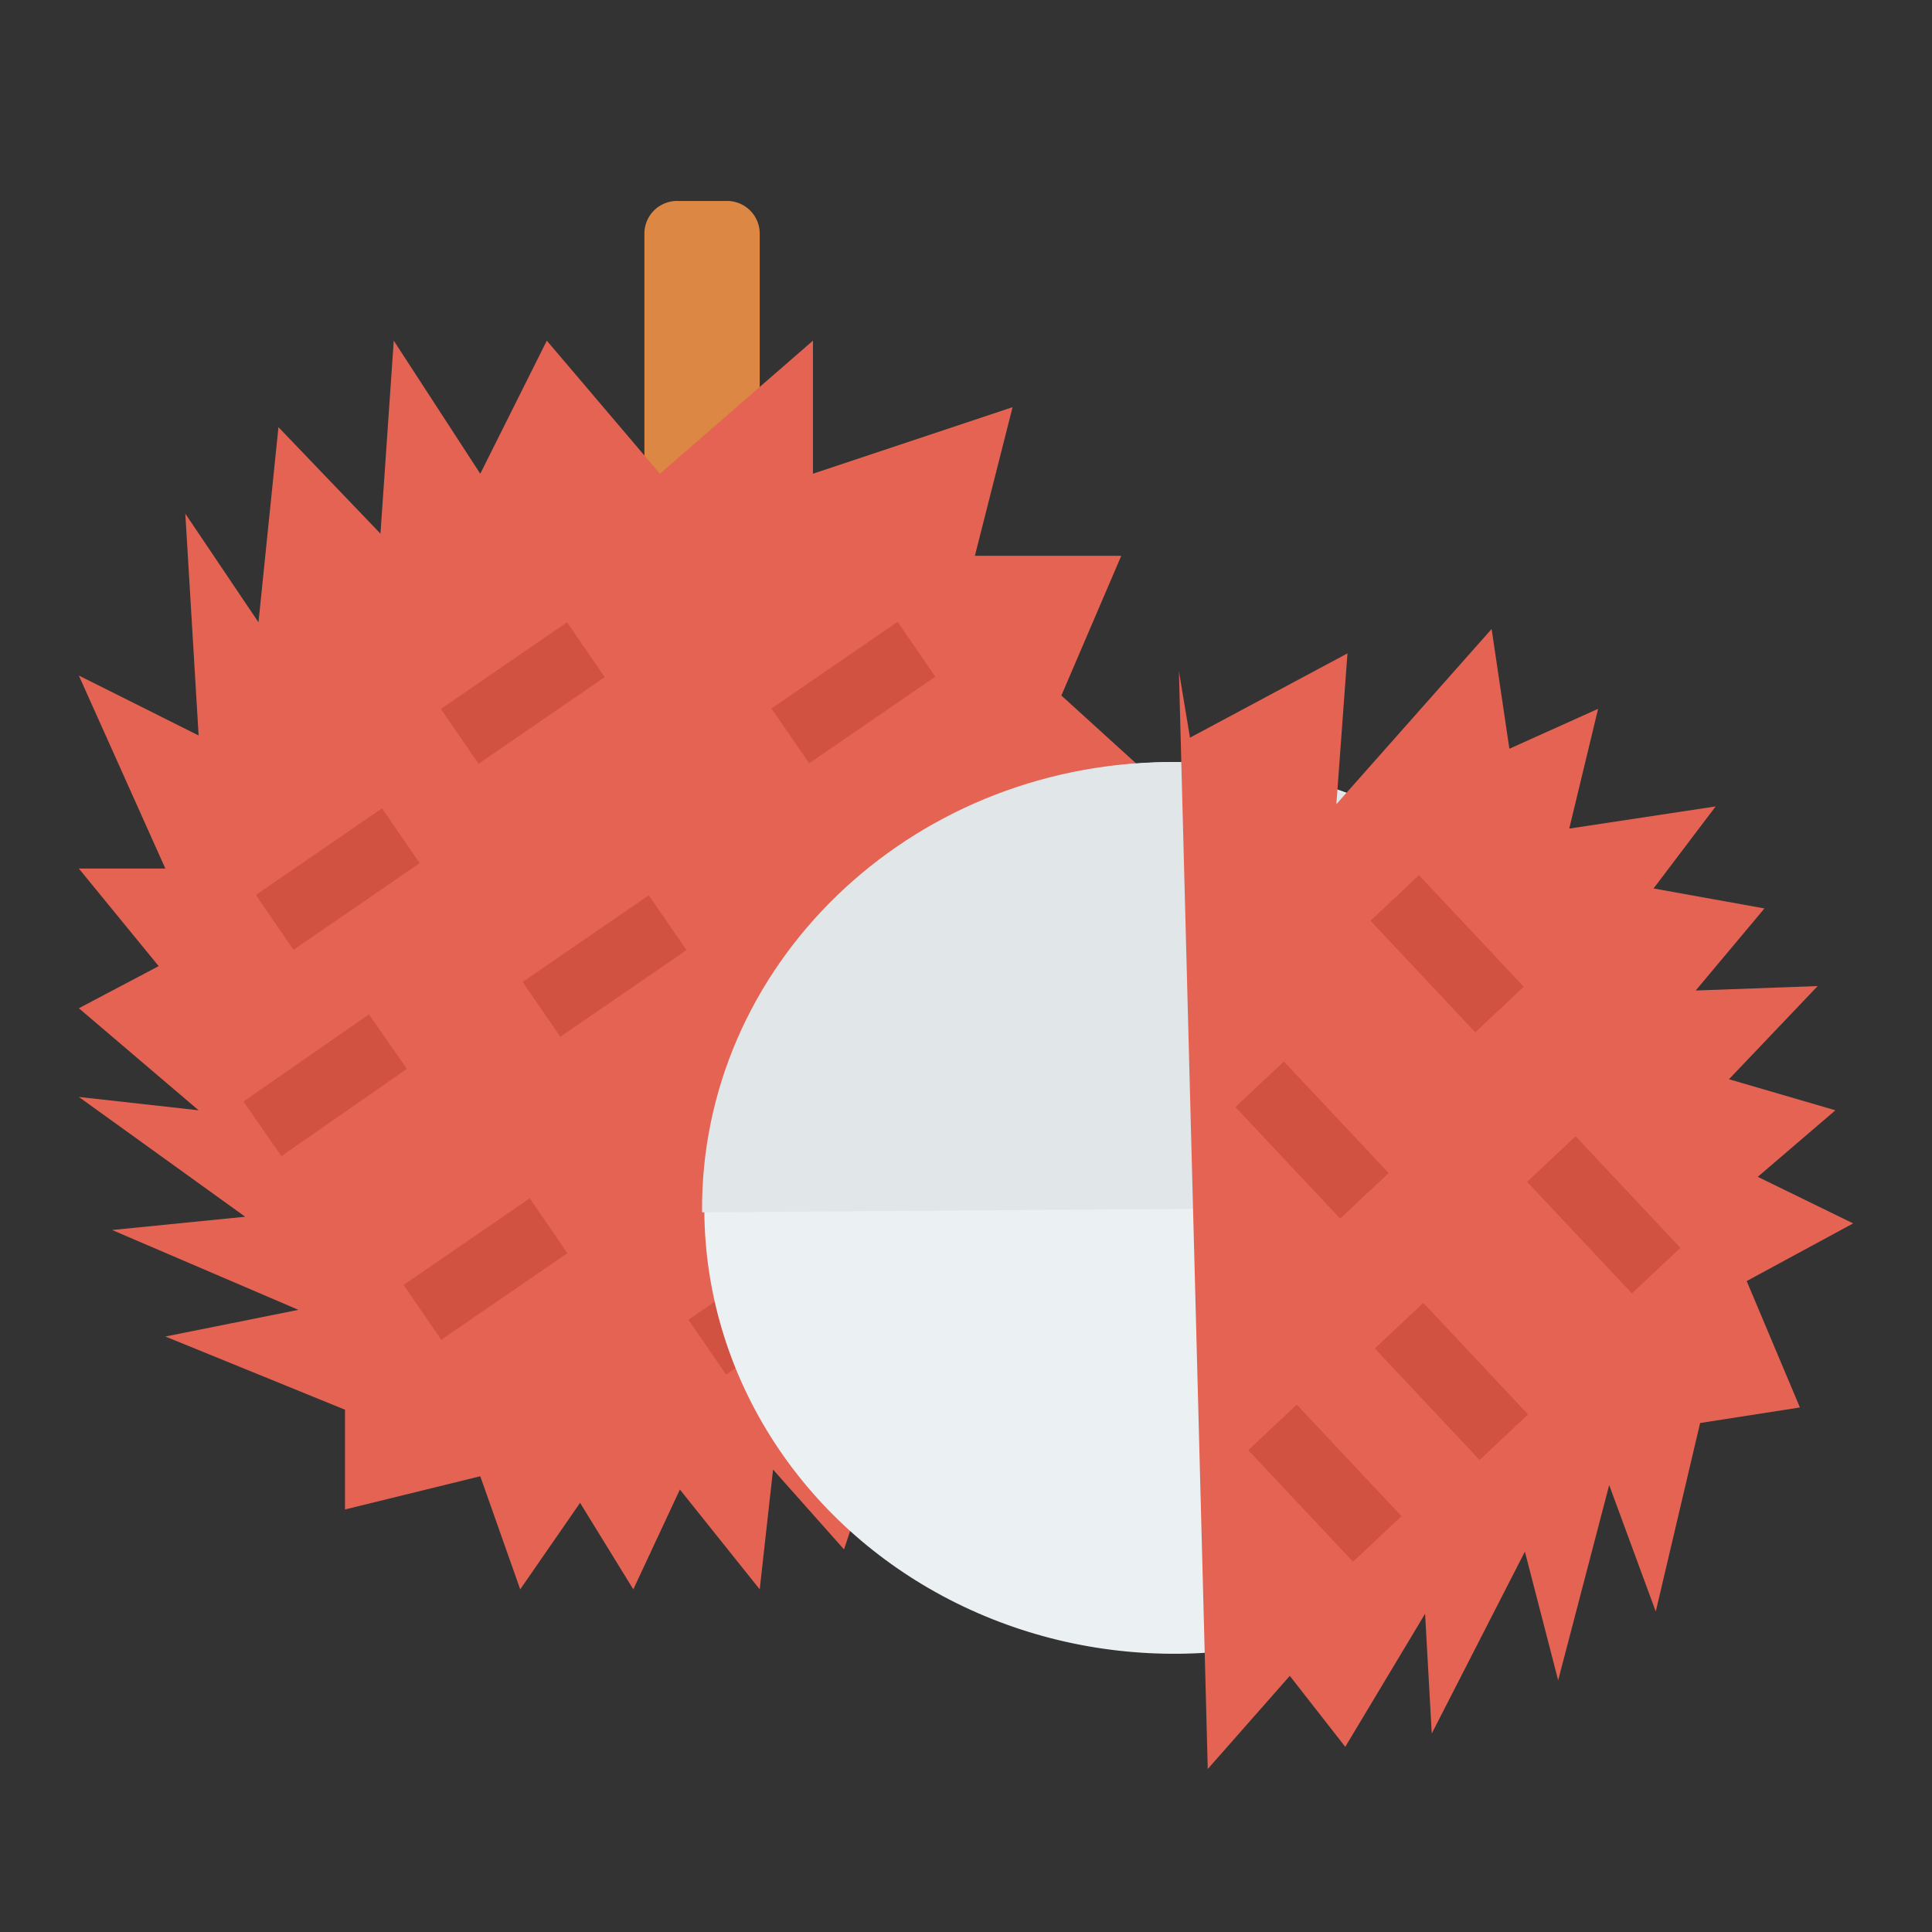 <svg xmlns="http://www.w3.org/2000/svg" viewBox="0 0 446 446"><rect x="0" y="0" width="446" height="446" fill="#333333" stroke="none"/><path d="M157.7,100.1H130.56V31.49a7.54,7.54,0,0,1,7.68-7.68H149.5a7.54,7.54,0,0,1,7.68,7.68V100.1Z" transform="translate(18.2 22.58)" fill="#dc8744"/><polygon points="110.87 109.36 126.23 78.64 152.34 109.36 187.67 78.64 187.67 109.36 233.75 94 225.05 128.31 258.84 128.31 245.02 160.56 278.81 191.28 258.84 191.28 269.59 232.75 254.23 232.75 268.06 271.67 233.75 263.99 268.06 305.46 240.41 305.46 246.55 326.96 220.44 316.21 220.44 350 203.03 333.11 194.84 357.68 178.46 339.25 175.38 366.9 156.95 343.86 146.2 366.9 133.91 346.93 120.09 366.9 110.87 340.79 79.64 348.46 79.64 325.43 38.17 308.53 68.89 302.38 25.88 283.95 56.6 280.88 18.2 253.23 45.85 256.31 18.2 232.75 36.63 223.03 18.2 200.5 38.17 200.5 18.2 155.95 45.85 169.78 42.78 118.58 59.67 143.66 64.28 98.61 87.83 123.19 90.9 78.64 110.87 109.36" fill="#e56353"/><rect x="161.14" y="129.61" width="35.33" height="15.36" transform="translate(-28.11 147.97) rotate(-34.49)" fill="#d15241"/><rect x="84.82" y="129.72" width="35.33" height="15.36" transform="translate(-41.59 104.77) rotate(-34.49)" fill="#d15241"/><rect x="42.11" y="172.67" width="35.33" height="15.36" transform="translate(-73.42 88.13) rotate(-34.49)" fill="#d15241"/><rect x="103.7" y="192.74" width="35.33" height="15.36" transform="translate(-73.96 126.54) rotate(-34.49)" fill="#d15241"/><rect x="180.14" y="176.32" width="35.33" height="15.36" transform="translate(-51.22 166.94) rotate(-34.49)" fill="#d15241"/><rect x="76.21" y="262.69" width="35.33" height="15.36" transform="translate(-118.4 123.27) rotate(-34.49)" fill="#d15241"/><rect x="141.97" y="270.72" width="35.33" height="15.36" transform="translate(-111.39 161.92) rotate(-34.49)" fill="#d15241"/><rect x="179.91" y="213.05" width="35.33" height="15.36" transform="matrix(0.82, -0.57, 0.57, 0.82, -72.07, 173.27)" fill="#d15241"/><rect x="38.59" y="221.44" width="35.33" height="15.36" transform="matrix(0.82, -0.57, 0.57, 0.82, -101.66, 94.71)" fill="#d15241"/><ellipse cx="252.43" cy="256.77" rx="108.55" ry="102.92" transform="matrix(1, -0.01, 0.01, 1, 16.15, 24.6)" fill="#ebf0f3"/><path d="M360.45,255.74c-.51-56.83-49.15-102.91-109.06-102.4s-108,47.11-107.52,103.94Z" transform="translate(18.2 22.58)" fill="#e1e6e9"/><polygon points="272.15 154.93 274.71 170.29 311.06 150.83 308.5 185.65 344.34 145.2 348.44 172.85 368.92 163.63 362.26 191.28 396.06 186.16 381.72 205.1 407.32 209.71 391.45 228.66 419.61 227.63 399.13 249.14 423.7 256.31 405.78 271.67 427.8 282.42 403.22 295.73 415.51 324.91 392.47 328.5 382.23 372.02 371.48 342.83 359.7 387.89 352.02 358.19 330.52 400.18 328.98 372.53 310.55 403.25 297.75 386.87 278.81 408.37 272.15 154.93" fill="#e56353"/><rect x="279.97" y="302.17" width="15.36" height="35.33" transform="translate(-122.78 306.15) rotate(-43.2)" fill="#d15241"/><rect x="309.18" y="278.68" width="15.36" height="35.33" transform="translate(-98.78 319.78) rotate(-43.2)" fill="#d15241"/><rect x="344.34" y="240.23" width="15.36" height="35.33" transform="translate(-62.93 333.42) rotate(-43.2)" fill="#d15241"/><rect x="277" y="222.96" width="15.36" height="35.33" transform="translate(-69.36 282.65) rotate(-43.2)" fill="#d15241"/><rect x="308.19" y="179.95" width="15.36" height="35.33" transform="translate(-31.47 292.34) rotate(-43.2)" fill="#d15241"/></svg>